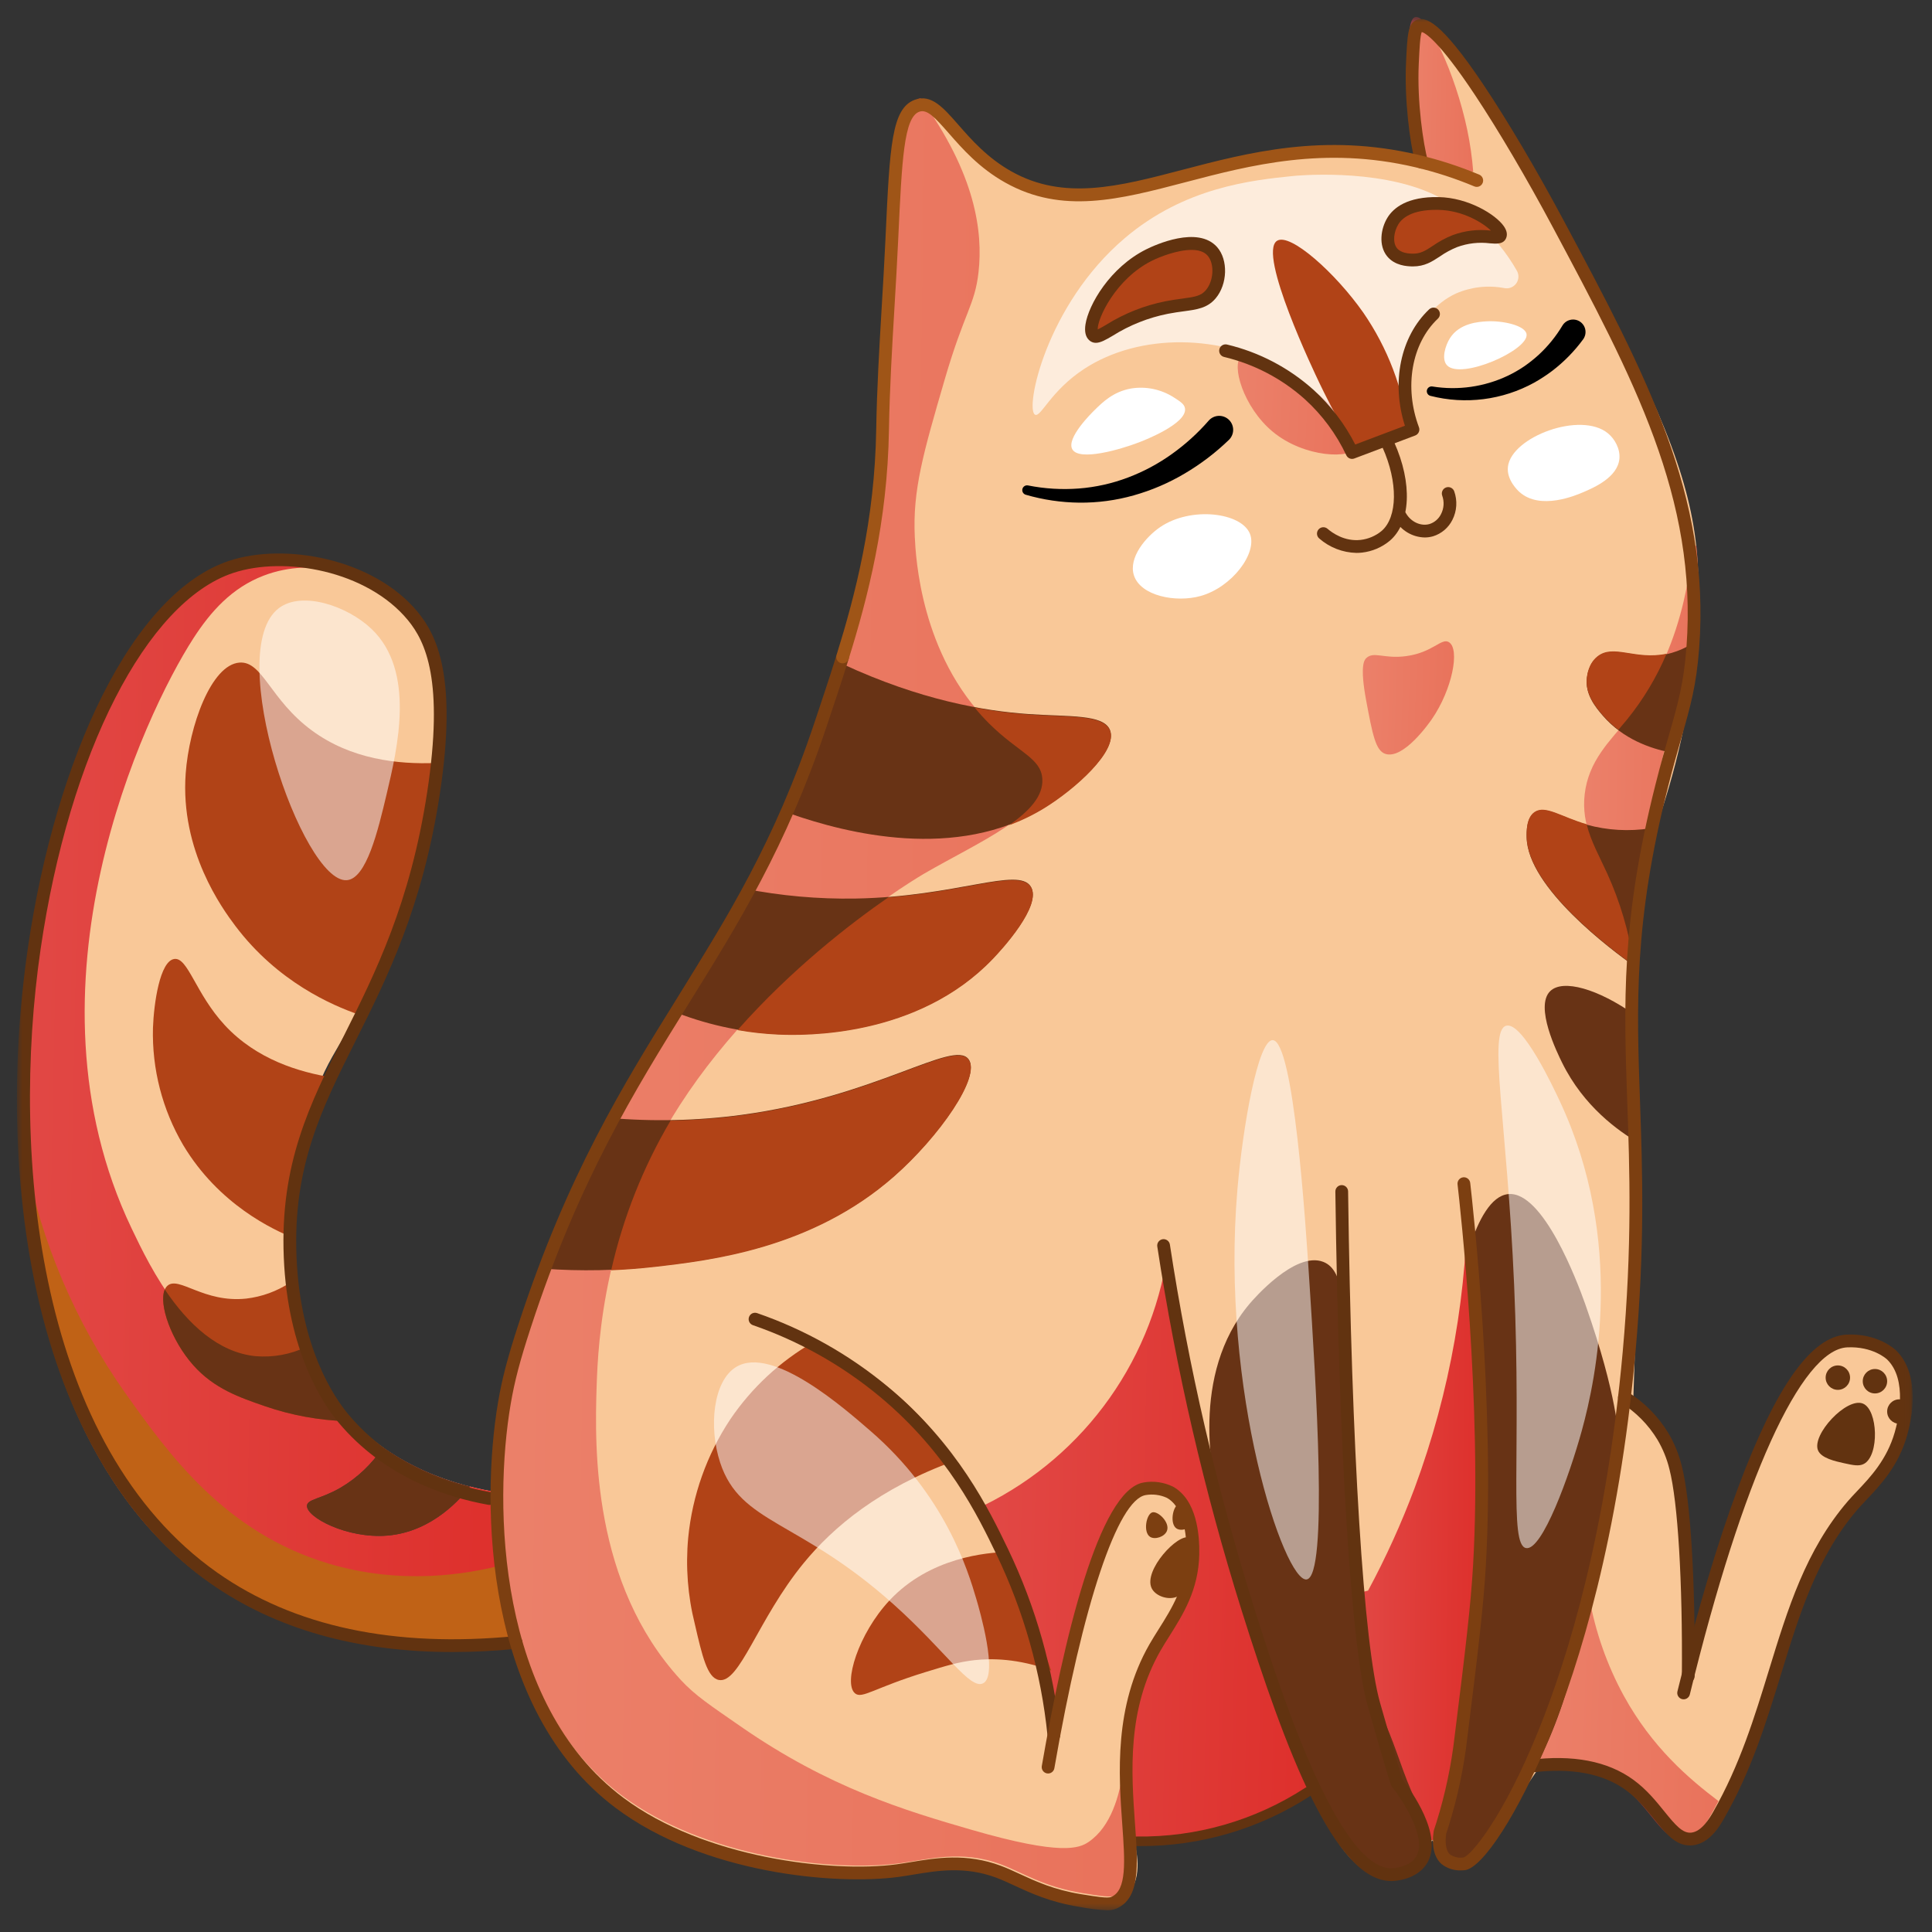 <?xml version="1.0" encoding="UTF-8"?> <svg xmlns="http://www.w3.org/2000/svg" width="303" height="303" viewBox="0 0 303 303" fill="none"><rect x="0" y="0" width="303" height="303" fill="#333333" stroke="none"/> <mask id="mask0_94_1962" style="mask-type:luminance" maskUnits="userSpaceOnUse" x="2" y="2" width="298" height="298"> <path d="M299.97 2.651H2.651V299.591H299.97V2.651Z" fill="white"></path> </mask> <g mask="url(#mask0_94_1962)"> <path d="M93.325 253.62C89.163 254.643 84.941 255.404 80.683 255.898C57.298 258.572 42.772 251.403 37.841 248.648C-3.827 225.373 -0.682 160.389 9.823 126.601C10.52 124.366 11.383 121.586 12.472 118.531L12.51 118.433C14.892 112.097 22.203 92.654 37.611 88.515C47.325 85.905 60.191 89.392 65.756 97.989C68.9 102.844 68.684 107.74 68.275 117.055C67.757 128.851 64.387 138.007 61.214 146.477C54.19 165.232 51.687 163.713 48.647 174.123C47.704 177.356 44.198 189.345 45.814 201.947C46.202 205.116 46.953 208.231 48.052 211.229C49.349 214.79 51.238 218.107 53.638 221.038C53.89 221.351 54.153 221.657 54.422 221.963C61.631 230.089 71.505 233.076 78.811 234.166C79.398 234.252 79.961 234.326 80.511 234.394C84.782 240.804 89.053 247.213 93.325 253.62Z" fill="#F9C898"></path> <path d="M80.683 255.897C80.606 256.149 80.475 256.381 80.298 256.577C78.034 259.21 67.749 258.72 63.533 258.383C48.12 257.171 38.386 251.978 32.762 248.029C13.752 234.674 4.966 209.576 3.221 183.191C1.716 160.352 5.485 136.545 12.472 118.531C12.482 118.497 12.495 118.464 12.51 118.433C18.329 103.462 26.381 92.513 35.467 89.476C41.059 87.609 48.555 88.845 48.555 88.845C51.242 88.977 53.919 89.274 56.57 89.734C57.236 89.98 57.886 90.268 58.516 90.597C59.364 91.042 60.173 91.561 60.933 92.146C57.714 90.578 49.503 87.143 41.329 90.285C36.372 92.189 33.057 95.882 30.315 100.131C22.6 112.095 2.53 154.712 20.629 192.633C23.572 198.793 29.709 211.645 40.08 212.692C42.82 212.919 45.572 212.414 48.053 211.229C49.35 214.79 51.238 218.106 53.639 221.038C53.89 221.351 54.153 221.657 54.423 221.963C56.202 223.966 58.217 225.747 60.425 227.265C64.466 230.002 68.965 231.993 73.708 233.143C75.39 233.572 77.094 233.913 78.811 234.166C78.474 239.74 78.813 245.335 79.821 250.827C79.882 251.152 80.194 252.848 80.696 254.905C80.787 255.23 80.783 255.575 80.683 255.897Z" fill="url(#paint0_linear_94_1962)"></path> <path d="M80.298 256.577C78.034 259.21 67.748 258.72 63.533 258.383C48.12 257.171 38.385 251.979 32.761 248.029C13.752 234.675 4.966 209.576 3.221 183.191C3.435 182.616 3.661 182.034 3.9 181.458C6.457 194.78 11.826 207.401 19.65 218.479C26.411 227.976 35.215 240.339 51.521 245.213C62.92 248.623 73.046 246.903 78.536 245.513C79.123 249.199 79.71 252.887 80.298 256.577Z" fill="#C06216"></path> <path d="M298.414 225.582C296.275 232.347 290.727 235.444 285.864 243.418C282.56 248.838 283.76 249.418 279.042 262.32C274.306 275.271 269.467 288.515 264.359 288.271C260.785 288.105 260.51 281.517 253.735 278.112C249.378 275.92 244.759 276.269 241.596 276.875C238.978 280.696 236.933 283.862 235.532 286.085C232.803 290.413 231.763 292.33 229.909 292.496C227.578 292.704 225.522 289.979 224.597 288.589C223.906 290.285 222.07 294.082 218.974 294.681C214.703 295.508 208.524 290.157 206.321 280.298C200.283 283.885 193.681 286.423 186.796 287.805C183.858 288.387 180.88 288.754 177.888 288.901C178.108 289.661 179.393 294.418 176.872 297.027C174.321 299.678 169.432 298.478 166.721 297.811C160.566 296.298 159.477 293.292 153.756 292.337C150.569 291.81 148.194 292.288 146.401 292.57C135.584 294.284 121.815 292.692 114.86 290.947C100.879 287.432 91.952 277.647 90.092 275.522C71.32 254.067 79.126 221.443 81.654 210.905C84.31 199.81 88.305 191.721 94.142 179.891C102.489 162.973 105.969 161.259 115.043 144.383C120.593 134.059 127.929 120.227 132.83 101.852C136.801 86.936 137.798 74.193 139.015 58.61C141.095 32.011 139.492 17.824 144.614 16.329C149.043 15.039 151.044 25.41 162.033 29.458C174.081 33.897 182.084 25.257 203.395 24.081C210.178 23.712 216.981 24.153 223.66 25.398C220.319 8.872 221.262 4.702 222.834 4.089C226.476 2.663 235.842 19.385 247.876 40.871C260.052 62.608 264.812 74.518 266.024 85.588C266.226 87.425 266.33 89.232 266.354 91.063C266.385 93.249 266.299 95.533 266.171 97.584C265.975 100.915 265.675 103.621 265.602 104.264C264.046 118.158 260.631 126.705 258.681 133.269C258.376 134.292 258.118 135.241 257.892 136.155C256.522 141.691 256.472 145.8 256.638 154.714C256.773 162.074 257.055 172.723 256.858 190.173C256.718 202.561 256.399 212.713 256.154 219.411C257.59 220.575 258.875 221.914 259.979 223.397C263.729 228.447 264.311 233.886 264.665 244.185C264.923 251.576 264.959 258.771 264.825 265.763C267.353 254.41 277.416 211.415 289.525 210.49C294.116 210.139 296.665 212.502 296.665 212.502C299.937 215.534 299.691 221.542 298.414 225.582Z" fill="#F9C898"></path> <path opacity="0.56" d="M269.506 282.469C269.115 283.229 268.699 283.988 268.271 284.741C267.579 285.941 266.165 288.329 264.018 288.519C260.665 288.819 258.946 283.443 254.29 280.044C251.536 278.036 247.173 276.297 239.99 276.977C240.461 275.972 240.994 274.962 241.538 273.878C244.151 268.668 247.259 261.014 249.248 250.531C250.207 255.932 252.036 261.141 254.664 265.955C259.129 274.074 264.844 278.93 269.506 282.469Z" fill="url(#paint1_linear_94_1962)"></path> <path d="M183.303 195.096C182.269 203.796 179.081 212.1 174.027 219.255C168.973 226.409 162.214 232.188 154.363 236.066C155.354 238.29 156.335 240.599 157.307 242.992C157.307 242.992 158.72 246.481 159.805 249.451C162.657 257.254 165.108 268.133 165.611 270.382C167.137 261.735 169.29 253.211 172.051 244.876C174.154 238.564 176.042 234.134 179.515 233.489C181.739 233.075 183.987 234.331 185.249 235.658C188.887 239.483 186.723 246.423 185.767 249.488C184.162 254.634 181.638 257.857 180.582 259.398C177.252 264.251 174.485 272.792 177.891 288.901C180.182 288.617 183.412 288.17 187.268 287.471C192.044 286.606 194.488 286.153 197.285 285.134C200.508 283.949 203.55 282.322 206.324 280.298C195.552 252.828 187.832 224.255 183.305 195.095L183.303 195.096Z" fill="url(#paint2_linear_94_1962)"></path> <path d="M230.14 186.159C230.265 202.274 227.457 218.277 221.853 233.385C219.79 238.903 217.353 244.273 214.559 249.459C213.905 249.649 213.233 249.764 212.554 249.803C218.568 282.037 222.286 288.734 224.599 288.59C230.446 288.224 232.128 243.819 232.288 239.271C232.916 221.538 232.197 203.783 230.14 186.159Z" fill="url(#paint3_linear_94_1962)"></path> <path opacity="0.56" d="M221.965 2.667C223.872 2.219 228.258 11.511 230.109 20.354C230.561 22.514 230.874 24.702 231.046 26.902C229.272 26.948 225.655 26.761 223.266 24.261C221.246 22.147 221.129 19.166 220.979 13.288C220.827 7.37 220.715 2.961 221.965 2.667Z" fill="url(#paint4_linear_94_1962)"></path> <path opacity="0.56" d="M194.693 55.85C193.036 57.176 195.002 63.878 199.588 67.691C204.569 71.832 212.013 72.043 212.924 70.083C214.513 66.666 197.67 53.468 194.693 55.85Z" fill="url(#paint5_linear_94_1962)"></path> <path d="M68.299 119.662C62.412 119.892 55.051 119.098 48.886 114.546C42.36 109.73 41.175 103.656 37.569 103.915C33.113 104.236 29.666 113.883 29.122 121.307C28.235 133.429 34.879 142.518 36.908 145.212C43.556 154.034 52.172 157.692 56.186 159.09C59.991 153.329 62.963 147.059 65.012 140.465C67.104 133.726 68.212 126.719 68.299 119.662Z" fill="#B14317"></path> <path d="M27.331 150.398C29.482 150.092 30.656 155.832 35.27 160.802C40.235 166.151 46.923 168.173 52.239 169.003C49.105 173.649 47.056 178.94 46.244 184.486C45.785 187.706 45.756 190.973 46.158 194.201C42.895 192.896 34.334 188.954 28.726 179.578C25.457 174.014 23.816 167.643 23.99 161.191C24.129 157.366 25.071 150.72 27.331 150.398Z" fill="#B14317"></path> <path d="M54.398 222.893C50.033 222.76 45.714 221.969 41.585 220.548C37.541 219.152 33.6 217.793 30.339 214.137C26.472 209.815 24.422 203.244 26.276 201.634C28.057 200.085 31.973 204.371 38.618 203.661C41.071 203.374 43.423 202.518 45.489 201.163C45.599 201.426 45.703 201.683 45.813 201.946C46.658 208.535 48.897 215.283 53.639 221.038C53.89 221.657 54.147 222.275 54.398 222.893Z" fill="#B14317"></path> <path d="M73.707 233.143C72.531 234.68 67.98 240.234 60.748 240.828C54.434 241.348 47.954 237.926 48.144 236.101C48.254 235.097 50.341 235.103 53.461 233.291C56.079 231.739 58.313 229.614 59.996 227.076C60.136 227.138 60.283 227.205 60.424 227.266C64.466 230.003 68.965 231.993 73.707 233.143Z" fill="#3F3F3E"></path> <path d="M191.148 235.693C190.184 231.823 186.573 215.589 195.98 204.472C196.557 203.789 203.125 196.171 207.541 197.906C210.945 199.244 211.034 205.343 211.539 219.94C212.773 255.594 213.762 263.161 216.644 268.978C218.519 272.761 219.627 276.881 221.288 280.764C222.975 284.711 224.194 287.308 223.163 289.832C222.341 291.84 220.154 293.34 218.635 293.546C209.443 294.792 197.918 257.888 194.145 245.878C192.805 241.606 191.798 238.056 191.148 235.693Z" fill="#683315"></path> <path d="M230.504 195.494C231.852 191.394 233.817 187.559 236.52 187.275C242.01 186.703 247.403 201.132 248.543 204.326L248.546 204.337C248.546 204.337 248.627 204.565 248.705 204.785C253.718 218.999 253.827 225.517 253.827 225.517C253.903 230.124 252.772 228.964 249.383 249.314C247.083 261.19 244.674 272.956 235.889 285.226C234.061 287.78 232.063 290.208 229.911 292.495C228.256 292.768 227.436 292.243 227.148 292.02C225.535 290.777 225.983 287.79 226.234 286.111C226.371 285.159 226.607 284.225 226.937 283.322C228.166 280.205 231.544 263.027 232.289 239.27C232.737 224.654 232.14 210.025 230.504 195.494Z" fill="#683315"></path> <path opacity="0.52" d="M60.623 124.599C59.288 130.218 57.478 137.84 54.374 138.043C47.453 138.499 34.868 102.03 43.75 95.365C47.402 92.624 54.511 95.048 58.279 98.648C65.213 105.274 62.346 117.344 60.623 124.599Z" fill="white"></path> <path opacity="0.66" d="M202.846 27.596C202.846 27.596 215.773 26.269 224.81 30.483C227.21 31.631 229.465 33.062 231.526 34.745C231.658 34.858 231.763 34.949 231.841 35.017C234.264 37.148 236.314 39.671 237.906 42.479C238.075 42.785 238.155 43.132 238.135 43.481C238.115 43.83 237.996 44.166 237.793 44.451C237.589 44.735 237.309 44.955 236.985 45.086C236.661 45.217 236.307 45.253 235.963 45.19C233.39 44.693 230.727 44.989 228.326 46.039C221.984 48.973 218.398 57.88 221.157 67.259L212.313 69.255C209.675 64.661 205.912 60.814 201.378 58.077C191.665 52.312 178.7 52.2 170.056 57.842C164.75 61.305 163.226 65.529 162.323 65.034C160.72 64.155 164.036 47.861 176.383 37.362C185.812 29.344 196.317 28.266 202.846 27.596Z" fill="white"></path> <path d="M233.168 50.396C231.988 50.463 228.898 50.639 227.388 53.054C226.667 54.203 226.034 56.3 226.92 57.274C229.067 59.636 239.739 54.937 239.417 52.428C239.238 51.03 235.636 50.255 233.168 50.396Z" fill="white"></path> <path d="M171.613 64.368C172.9 63.096 174.59 61.424 177.393 60.929C179.729 60.552 182.121 61.053 184.109 62.336C185.129 62.989 185.751 63.386 185.847 64.059C186.184 66.413 179.625 68.995 178.641 69.371C175.661 70.513 169.258 72.361 168.175 70.466C167.191 68.742 171.129 64.847 171.613 64.368Z" fill="white"></path> <path d="M206.933 60.077C206.166 58.474 197.222 39.785 200.268 37.773C202.317 36.419 209.472 42.839 213.807 49.029C217.617 54.557 220.046 60.919 220.889 67.581L212.765 70.707C210.626 67.275 208.679 63.726 206.933 60.077Z" fill="#B14317"></path> <path d="M108.975 254.716C107.862 250.291 107.51 245.709 107.933 241.167C108.582 234.522 110.852 228.139 114.543 222.578C117.902 217.632 122.336 213.511 127.513 210.525C136.588 214.391 144.323 220.847 149.754 229.087C137.945 233.386 130.7 239.459 126.055 245.127C118.804 253.974 116.008 264.128 112.724 263.47C110.911 263.107 110.122 259.685 108.975 254.716Z" fill="#B14317"></path> <path d="M134.099 265.575C132.205 264.006 134.632 256.196 139.515 250.983C145.878 244.187 154.831 243.487 158.01 243.389L164.866 261.995C159.607 260.076 155.479 260.076 152.846 260.364C150.364 260.635 148.342 261.256 145.139 262.24C137.095 264.71 135.205 266.49 134.099 265.575Z" fill="#B14317"></path> <path opacity="0.52" d="M115.446 214.386C121.176 210.899 132.593 221.035 136.484 224.391C148.188 234.488 151.792 246.22 153.147 250.864C153.578 252.338 156.622 262.766 154.189 263.996C152.12 265.042 148.403 259.038 140.233 251.698C125.246 238.235 116.136 239.075 112.947 229.394C111.114 223.83 111.828 216.588 115.446 214.386Z" fill="white"></path> <path d="M256.397 159.165C250.6 155.065 245.116 153.513 243.128 155.436C240.636 157.847 244.235 165.137 245.003 166.693C248.384 173.542 253.808 177.368 256.909 179.199L256.397 159.165Z" fill="#683315"></path> <path opacity="0.52" d="M199.592 163.126C197.309 163.079 194.917 176.592 194.067 186.533C191.342 218.39 201.481 248.202 204.924 247.706C208.337 247.215 206.371 216.787 205.334 200.741C204.759 191.844 202.907 163.194 199.592 163.126Z" fill="white"></path> <path opacity="0.52" d="M236.214 160.868C233.321 161.666 236.36 175.976 237.464 201.516C238.61 228.049 236.613 242.303 239.338 242.789C241.862 243.239 246.127 231.461 248.086 224.342C250.361 216.082 254.886 194.652 244.65 172.751C243.657 170.627 238.768 160.165 236.214 160.868Z" fill="white"></path> <path opacity="0.56" d="M266.175 97.583C265.33 102.47 263.923 106.082 261.941 113.883C260.042 121.196 258.69 128.641 257.896 136.155C256.526 141.69 256.477 145.8 256.642 154.714C256.136 148.618 254.59 142.654 252.071 137.08C250.174 132.91 247.966 129.486 248.529 124.57C249.136 119.286 252.506 116.2 255.192 112.899C265.612 100.103 264.737 85.412 266.028 85.59C266.23 87.427 266.334 89.233 266.358 91.064C266.388 93.249 266.303 95.532 266.175 97.583Z" fill="url(#paint6_linear_94_1962)"></path> <path opacity="0.56" d="M176.987 276.141C177.11 270.75 176.991 269.345 176.824 269.331C176.282 269.293 177.734 284.109 170.731 288.873C169.289 289.855 166.519 291.068 152.453 286.997C141.912 283.946 130.029 280.39 116.131 270.741C111.443 267.485 109.026 265.925 106.74 263.435C92.929 248.391 93.238 227.226 93.578 217.227C93.799 210.731 94.672 191.86 106.603 173.341C121.155 150.753 144.969 136.994 144.969 136.994C153.719 131.938 163.838 127.738 163.467 122.063C163.253 118.792 159.746 117.984 155.152 113.424C144.354 102.708 143.613 87.208 143.471 84.23C143.117 76.835 144.799 71.067 148.157 59.529C151.269 48.851 152.887 47.893 153.469 42.645C154.159 36.426 153.043 27.322 144.351 15.382C144.302 15.394 144.247 15.413 144.192 15.431C141.119 16.545 140.869 22.73 140.221 36.531C139.762 46.426 138.942 56.303 138.783 66.204C138.489 84.354 133.85 98.173 128.956 112.74C127.79 116.211 126.227 120.388 123.842 126.032C106.696 166.608 90.429 177.59 84.113 202.452C83.618 203.869 83.126 205.322 82.639 206.809C80.864 212.228 80.069 215.363 79.482 218.804C77.768 228.809 77.481 243.199 81.299 256.431C84.113 266.185 89.16 275.317 97.507 281.573C110.393 291.247 130.529 293.629 141.127 292.215C145.508 291.633 150.764 290.065 156.986 292.398C160.339 293.654 163.65 295.919 169.787 296.905C172.711 297.376 174.174 297.615 175.012 297.266C179.49 295.423 176.926 286.673 176.987 276.141Z" fill="url(#paint7_linear_94_1962)"></path> <path d="M132.186 104.159C144.348 109.803 154.329 111.496 161.267 111.983C167.641 112.43 173.072 111.973 174.077 114.484C175.362 117.696 168.591 123.714 163.767 126.679C149.986 135.146 132.654 130.643 124.082 127.661L132.186 104.159Z" fill="#683315"></path> <path d="M116.673 139.358C122.433 140.497 128.298 141.021 134.169 140.922C149.991 140.647 159.702 135.879 161.664 139.045C163.471 141.962 157.044 148.923 155.728 150.302C143.922 162.661 126.183 162.376 121.984 162.183C116.188 161.901 110.482 160.633 105.112 158.431L116.673 139.358Z" fill="#683315"></path> <path d="M95.325 175.308C102.3 175.929 109.323 175.775 116.264 174.849C137.405 172.014 149.486 162.987 151.882 166.094C153.938 168.759 147.249 178.252 140.218 184.437C127.323 195.779 111.445 197.608 102.725 198.612C96.938 199.277 91.101 199.398 85.291 198.972L95.325 175.308Z" fill="#683315"></path> <path d="M265.397 100.941C264.393 101.58 263.302 102.071 262.158 102.399C256.793 103.925 253.18 100.88 250.519 103.024C249.161 104.118 248.938 105.85 248.879 106.307C248.546 108.889 250.259 110.953 251.378 112.248C254.57 115.938 258.864 117.37 261.76 117.965L265.397 100.941Z" fill="#683315"></path> <path d="M239.428 131.321C239.413 130.453 239.375 128.298 240.678 127.413C242.368 126.264 244.906 128.21 248.842 129.334C252.094 130.23 255.499 130.425 258.832 129.904L256.144 151.41C252.947 149.12 239.566 139.265 239.428 131.321Z" fill="#683315"></path> <path d="M212.724 86.713C210.574 86.664 208.509 85.861 206.891 84.443C206.69 84.269 206.567 84.023 206.548 83.758C206.528 83.493 206.615 83.232 206.789 83.031C206.962 82.831 207.209 82.707 207.473 82.688C207.738 82.669 207.999 82.756 208.2 82.929C208.913 83.547 210.846 84.955 213.384 84.676C214.593 84.537 215.736 84.051 216.675 83.276C219.2 81.112 219.264 75.606 216.827 70.181C216.724 69.939 216.72 69.668 216.815 69.423C216.91 69.179 217.098 68.982 217.337 68.874C217.576 68.767 217.847 68.757 218.093 68.848C218.339 68.939 218.54 69.122 218.652 69.359C221.535 75.776 221.262 81.98 217.975 84.797C216.732 85.836 215.211 86.486 213.601 86.666C213.31 86.698 213.017 86.713 212.724 86.713Z" fill="#623310"></path> <path d="M223.447 84.292C222.49 84.273 221.554 84.004 220.732 83.512C219.91 83.02 219.231 82.322 218.761 81.487C218.694 81.373 218.65 81.246 218.632 81.115C218.614 80.984 218.622 80.851 218.656 80.723C218.69 80.595 218.749 80.475 218.829 80.371C218.91 80.266 219.01 80.177 219.125 80.112C219.239 80.046 219.366 80.003 219.497 79.986C219.628 79.97 219.761 79.979 219.888 80.014C220.016 80.049 220.135 80.109 220.239 80.191C220.343 80.272 220.43 80.374 220.495 80.489C221.287 81.866 222.844 82.577 224.199 82.184C224.591 82.058 224.954 81.853 225.264 81.583C225.575 81.313 225.828 80.982 226.007 80.611C226.233 80.168 226.366 79.684 226.396 79.188C226.427 78.692 226.354 78.195 226.184 77.728C226.095 77.478 226.109 77.203 226.223 76.963C226.337 76.723 226.541 76.538 226.791 76.449C227.041 76.36 227.316 76.374 227.555 76.488C227.795 76.602 227.98 76.806 228.069 77.056C228.327 77.781 228.435 78.55 228.387 79.318C228.339 80.086 228.135 80.835 227.788 81.522C227.485 82.135 227.059 82.68 226.539 83.124C226.018 83.568 225.413 83.901 224.76 84.104C224.333 84.229 223.891 84.292 223.447 84.292Z" fill="#623310"></path> <path d="M161.221 76.131C163.847 76.655 166.531 76.817 169.201 76.613C171.835 76.409 174.427 75.83 176.897 74.893C179.348 73.969 181.667 72.727 183.796 71.2C185.915 69.689 187.85 67.933 189.561 65.97C189.75 65.753 189.98 65.576 190.237 65.448C190.495 65.32 190.775 65.244 191.062 65.225C191.349 65.205 191.637 65.243 191.909 65.335C192.182 65.427 192.434 65.571 192.65 65.76C192.867 65.95 193.044 66.18 193.172 66.438C193.299 66.695 193.375 66.976 193.395 67.263C193.414 67.55 193.377 67.838 193.285 68.111C193.193 68.384 193.048 68.636 192.859 68.852C192.818 68.9 192.77 68.949 192.726 68.992C190.625 71.02 188.293 72.793 185.778 74.275C183.279 75.756 180.598 76.904 177.803 77.69C175.028 78.475 172.157 78.859 169.274 78.832C166.427 78.803 163.598 78.385 160.865 77.59C160.679 77.535 160.522 77.412 160.426 77.244C160.329 77.076 160.301 76.878 160.347 76.69C160.392 76.503 160.509 76.34 160.672 76.236C160.834 76.131 161.031 76.094 161.221 76.131Z" fill="black"></path> <path d="M224.64 60.613C228.662 61.262 232.786 60.675 236.468 58.932C237.363 58.505 238.224 58.012 239.044 57.455C239.855 56.893 240.627 56.277 241.354 55.611C242.789 54.278 244.028 52.749 245.035 51.069C245.299 50.624 245.729 50.302 246.23 50.175C246.732 50.047 247.263 50.124 247.708 50.388C248.152 50.653 248.474 51.083 248.602 51.584C248.729 52.086 248.652 52.618 248.388 53.063C248.357 53.116 248.323 53.167 248.288 53.215L248.279 53.228C246.915 55.085 245.295 56.739 243.468 58.141C242.558 58.83 241.601 59.455 240.606 60.014C235.641 62.744 229.824 63.484 224.335 62.082C224.148 62.035 223.986 61.916 223.884 61.752C223.781 61.589 223.746 61.392 223.785 61.202C223.824 61.013 223.935 60.846 224.094 60.736C224.252 60.626 224.447 60.582 224.638 60.612L224.64 60.613Z" fill="black"></path> <path d="M196.037 83.731C194.718 80.373 186.808 79.377 181.978 82.649C179.716 84.181 176.946 87.452 177.833 90.225C178.864 93.452 184.388 94.558 188.287 93.472C193.211 92.099 197.227 86.759 196.037 83.731Z" fill="white"></path> <path d="M236.493 73.187C237.062 68.505 247.915 64.454 252.174 67.956C253.261 68.851 254.109 70.395 253.976 71.924C253.723 74.855 249.985 76.467 248.389 77.155C247.171 77.68 241.564 80.098 238.296 77.155C238.066 76.95 236.241 75.26 236.493 73.187Z" fill="white"></path> <path d="M171.469 52.592C172.513 53.604 175.349 49.728 182.969 48.23C186.459 47.545 188.45 47.851 189.886 46.148C191.413 44.34 191.61 41.095 190.14 39.424C187.522 36.444 180.728 39.741 180.215 39.996C173.547 43.317 170.107 51.271 171.469 52.592Z" fill="#B14317"></path> <path d="M171.855 53.769C171.653 53.77 171.453 53.73 171.267 53.651C171.081 53.573 170.913 53.458 170.773 53.313C170.246 52.801 170.066 51.98 170.238 50.871C170.714 47.803 174.072 41.94 179.77 39.101C181.095 38.44 187.864 35.319 190.892 38.763C192.637 40.749 192.523 44.577 190.65 46.795C189.36 48.324 187.729 48.542 185.661 48.82C184.926 48.919 184.092 49.031 183.161 49.214C180.089 49.823 177.154 50.99 174.503 52.658C173.489 53.255 172.616 53.769 171.855 53.769ZM186.861 39.193C184.66 39.193 181.901 40.275 180.662 40.892C174.966 43.729 172.076 50.005 172.158 51.668C172.493 51.519 173.014 51.212 173.489 50.932C176.337 49.153 179.484 47.905 182.777 47.249C183.767 47.054 184.633 46.938 185.395 46.836C187.43 46.563 188.362 46.404 189.122 45.503C190.365 44.03 190.498 41.346 189.388 40.086C188.819 39.436 187.902 39.193 186.861 39.193Z" fill="#61320F"></path> <path d="M163.769 126.754C162.019 127.828 160.166 128.724 158.238 129.43C161.487 127.164 163.647 124.813 163.469 122.137C163.255 118.867 159.751 118.059 155.154 113.497C154.348 112.699 153.584 111.859 152.865 110.981C155.645 111.5 158.452 111.86 161.272 112.059C167.646 112.505 173.075 112.046 174.078 114.557C175.365 117.771 168.596 123.79 163.769 126.754Z" fill="#B14317"></path> <path d="M155.729 150.376C143.926 162.733 126.188 162.451 121.984 162.255C119.865 162.156 117.754 161.923 115.664 161.557C124.206 151.901 133.518 144.749 139.302 140.745C152.096 139.74 159.928 136.312 161.672 139.122C163.475 142.037 157.05 148.999 155.729 150.376Z" fill="#B14317"></path> <path d="M140.218 184.513C127.325 195.853 111.448 197.684 102.731 198.688C100.302 198.964 97.995 199.135 95.853 199.22C97.72 190.957 100.864 183.036 105.172 175.744C108.884 175.688 112.589 175.414 116.269 174.923C137.409 172.088 149.487 163.062 151.886 166.167C153.942 168.832 147.254 178.329 140.218 184.513Z" fill="#B14317"></path> <path d="M261.37 102.525C259.803 106.231 257.723 109.698 255.19 112.824C254.743 113.369 254.285 113.908 253.82 114.453C252.927 113.783 252.109 113.019 251.378 112.175C250.259 110.884 248.546 108.813 248.874 106.235C248.936 105.776 249.156 104.043 250.514 102.954C253.043 100.915 256.438 103.566 261.37 102.525Z" fill="#B14317"></path> <path d="M256.194 150.941C256.176 151.076 256.163 151.204 256.145 151.339C252.945 149.049 239.564 139.191 239.429 131.249C239.41 130.38 239.374 128.224 240.677 127.342C242.366 126.191 244.905 128.14 248.839 129.265C249.488 131.935 250.846 134.315 252.07 137.005C254.082 141.437 255.47 146.127 256.194 150.941Z" fill="#B14317"></path> <path d="M54.395 222.893C50.031 222.758 45.712 221.968 41.582 220.548C37.538 219.151 33.598 217.792 30.336 214.137C26.849 210.23 24.842 204.499 25.845 202.233C29.504 207.663 34.215 212.098 40.077 212.692C42.817 212.922 45.569 212.419 48.05 211.234C49.346 214.789 51.233 218.099 53.63 221.025C53.887 221.65 54.139 222.268 54.395 222.893Z" fill="#683315"></path> <path d="M73.717 233.141C72.549 234.666 68.002 240.232 60.758 240.832C54.438 241.352 47.958 237.923 48.154 236.105C48.258 235.094 50.344 235.101 53.466 233.288C56.084 231.736 58.318 229.611 60.001 227.073C60.147 227.14 60.3 227.202 60.447 227.269H60.453C64.489 230.003 68.981 231.991 73.717 233.141Z" fill="#683315"></path> <path d="M218.453 34.654C217.635 35.983 217.214 38.196 218.319 39.559C219.248 40.706 220.861 40.761 221.4 40.779C224.164 40.873 225.096 38.989 228.186 37.81C232.208 36.274 235.002 37.798 235.299 36.919C235.696 35.739 230.993 32.02 225.616 31.912C224.5 31.889 220.209 31.805 218.453 34.654Z" fill="#B14317"></path> <path d="M221.601 41.783C221.525 41.783 221.447 41.782 221.367 41.78C220.722 41.758 218.759 41.691 217.542 40.189C216.172 38.498 216.535 35.861 217.602 34.128C218.54 32.607 220.695 30.81 225.636 30.911C230.271 31.003 234.54 33.614 235.84 35.463C236.291 36.105 236.427 36.702 236.247 37.239C235.875 38.34 234.708 38.246 233.678 38.162C231.944 37.944 230.184 38.144 228.542 38.745C227.576 39.132 226.658 39.63 225.806 40.229C224.59 41.027 223.438 41.783 221.601 41.783ZM225.243 32.909C221.502 32.909 219.949 34.133 219.305 35.179C218.615 36.298 218.349 38.006 219.096 38.928C219.738 39.721 221.015 39.764 221.434 39.779C222.779 39.829 223.545 39.319 224.709 38.555C225.681 37.876 226.728 37.312 227.83 36.874C229.744 36.166 231.799 35.923 233.825 36.166C232.626 34.986 229.456 32.989 225.597 32.913C225.477 32.91 225.358 32.909 225.243 32.909Z" fill="#61320F"></path> <path d="M165.281 273.103C165.034 273.103 164.796 273.011 164.612 272.846C164.429 272.68 164.313 272.452 164.287 272.206C163.279 262.329 160.564 252.702 156.263 243.755C153.4 237.814 148.606 227.871 137.96 219.017C132.061 214.121 125.328 210.331 118.083 207.829C117.833 207.742 117.627 207.559 117.511 207.32C117.396 207.081 117.379 206.806 117.467 206.555C117.554 206.304 117.737 206.098 117.975 205.982C118.214 205.867 118.489 205.851 118.74 205.938C126.211 208.518 133.155 212.428 139.238 217.478C150.219 226.609 155.13 236.798 158.065 242.885C162.466 252.04 165.245 261.892 166.277 271.999C166.305 272.263 166.226 272.527 166.059 272.733C165.892 272.939 165.65 273.071 165.386 273.098C165.351 273.102 165.316 273.103 165.281 273.103Z" fill="#623310"></path> <path d="M218.204 295.009C209.315 295.009 201.652 274.573 194.692 252.459C188.857 233.832 184.447 214.788 181.5 195.491C181.48 195.362 181.486 195.229 181.517 195.101C181.548 194.974 181.604 194.853 181.682 194.747C181.76 194.641 181.858 194.552 181.97 194.484C182.082 194.416 182.207 194.37 182.337 194.35C182.467 194.33 182.599 194.336 182.727 194.367C182.854 194.399 182.974 194.455 183.08 194.533C183.186 194.61 183.276 194.708 183.344 194.821C183.412 194.933 183.457 195.058 183.477 195.188C186.409 214.384 190.796 233.328 196.601 251.858C200.15 263.135 209.551 293.008 218.205 293.008C218.245 293.008 218.285 293.008 218.325 293.008C218.351 293.008 220.947 292.904 222.033 291.286C223.956 288.419 219.989 282.314 218.298 280.204C218.232 280.122 218.18 280.03 218.143 279.932C218.123 279.879 217.626 278.531 214.511 267.587C211.908 258.436 209.958 227.51 209.427 186.877C209.425 186.746 209.449 186.615 209.498 186.493C209.547 186.371 209.619 186.26 209.71 186.166C209.802 186.072 209.911 185.996 210.032 185.944C210.152 185.893 210.282 185.865 210.413 185.863H210.427C210.69 185.863 210.942 185.967 211.129 186.152C211.316 186.336 211.423 186.587 211.426 186.851C211.958 227.32 213.876 258.045 216.435 267.038C219.029 276.154 219.788 278.549 219.968 279.09C221.051 280.471 226.646 287.999 223.693 292.401C222.071 294.82 218.761 294.996 218.389 295.008C218.328 295.008 218.266 295.009 218.204 295.009Z" fill="#623310"></path> <path d="M178.841 289.529C178.642 289.529 178.443 289.529 178.243 289.526C178.044 289.523 177.855 289.442 177.716 289.3C177.577 289.157 177.5 288.965 177.502 288.766C177.502 288.667 177.521 288.569 177.559 288.478C177.597 288.386 177.653 288.304 177.724 288.234C177.795 288.165 177.879 288.111 177.971 288.075C178.063 288.039 178.162 288.022 178.261 288.024C187.635 288.156 196.837 285.499 204.7 280.389C204.782 280.335 204.875 280.298 204.972 280.281C205.069 280.263 205.168 280.264 205.264 280.285C205.361 280.305 205.452 280.344 205.533 280.4C205.615 280.456 205.684 280.528 205.737 280.61C205.791 280.693 205.828 280.786 205.846 280.882C205.864 280.979 205.862 281.079 205.842 281.175C205.821 281.272 205.782 281.363 205.726 281.445C205.67 281.526 205.599 281.595 205.516 281.649C197.576 286.809 188.308 289.547 178.841 289.529H178.841Z" fill="#623310"></path> <path d="M265.026 289.428C262.764 289.428 261.232 287.53 259.471 285.35C258.241 283.827 256.848 282.102 254.988 280.746C251.383 278.118 246.37 277.195 240.082 278.001C239.951 278.019 239.818 278.011 239.69 277.977C239.563 277.944 239.443 277.885 239.338 277.805C239.233 277.724 239.145 277.624 239.079 277.509C239.013 277.395 238.97 277.268 238.953 277.137C238.937 277.006 238.946 276.872 238.981 276.745C239.016 276.617 239.076 276.498 239.157 276.394C239.238 276.289 239.34 276.202 239.455 276.137C239.57 276.073 239.697 276.031 239.828 276.016C246.639 275.142 252.136 276.189 256.166 279.129C258.238 280.64 259.72 282.474 261.026 284.093C262.755 286.232 263.882 287.539 265.221 287.419C266.901 287.267 268.155 285.075 268.69 284.139C272.841 276.879 275.172 269.284 277.426 261.938C280.394 252.264 283.198 243.128 289.786 235.453C290.232 234.933 290.734 234.402 291.266 233.84C293.335 231.655 295.91 228.935 297.152 224.644C297.696 222.767 299.215 216.398 295.969 213.218C295.883 213.136 293.712 211.117 289.692 211.311C282.47 211.673 273.246 232.022 265.019 265.745C264.988 265.873 264.932 265.993 264.854 266.099C264.776 266.205 264.679 266.295 264.566 266.363C264.454 266.431 264.329 266.477 264.2 266.497C264.07 266.517 263.937 266.511 263.81 266.48C263.682 266.449 263.562 266.393 263.456 266.315C263.35 266.237 263.26 266.14 263.192 266.027C263.124 265.915 263.078 265.79 263.058 265.66C263.038 265.53 263.044 265.398 263.075 265.27C266.067 253.008 269.367 241.927 272.618 233.226C278.528 217.411 284.08 209.588 289.592 209.313C294.5 209.063 297.249 211.673 297.364 211.784C301.408 215.743 299.695 223.055 299.074 225.201C297.696 229.959 294.936 232.874 292.718 235.217C292.203 235.761 291.717 236.274 291.302 236.758C284.986 244.115 282.242 253.058 279.337 262.526C277.051 269.976 274.687 277.68 270.425 285.133C269.735 286.341 268.118 289.169 265.398 289.413C265.272 289.423 265.148 289.428 265.026 289.428Z" fill="#623310"></path> <path d="M264.773 263.883H264.765C264.633 263.882 264.503 263.855 264.382 263.803C264.261 263.752 264.152 263.677 264.06 263.584C263.968 263.49 263.895 263.379 263.846 263.257C263.796 263.135 263.772 263.005 263.773 262.873C263.895 247.995 263.146 235.553 261.818 230.403C261.423 228.783 260.792 227.23 259.945 225.795C258.519 223.441 256.559 221.457 254.224 220.003C254.113 219.933 254.018 219.841 253.942 219.733C253.867 219.625 253.814 219.504 253.785 219.376C253.728 219.116 253.776 218.845 253.919 218.621C254.061 218.397 254.287 218.239 254.546 218.182C254.805 218.124 255.076 218.172 255.3 218.315C257.898 219.937 260.078 222.148 261.663 224.77C262.609 226.369 263.314 228.099 263.755 229.903C265.123 235.21 265.896 247.85 265.773 262.891C265.771 263.155 265.664 263.407 265.477 263.593C265.29 263.778 265.037 263.883 264.773 263.883Z" fill="#623310"></path> <path d="M212.048 71.97C211.859 71.97 211.674 71.917 211.514 71.816C211.354 71.715 211.226 71.571 211.145 71.4C209.58 68.077 207.375 65.095 204.657 62.625C201.052 59.39 196.698 57.108 191.988 55.984C191.858 55.956 191.736 55.901 191.627 55.825C191.519 55.748 191.427 55.65 191.357 55.537C191.286 55.425 191.239 55.299 191.218 55.168C191.197 55.037 191.202 54.903 191.233 54.773C191.264 54.644 191.32 54.523 191.399 54.415C191.477 54.308 191.577 54.218 191.69 54.15C191.804 54.081 191.93 54.036 192.062 54.017C192.193 53.998 192.327 54.005 192.456 54.038C197.49 55.24 202.145 57.681 205.998 61.139C208.683 63.575 210.901 66.48 212.542 69.713L220.336 66.77C218.161 59.996 219.636 52.764 224.138 48.515C224.331 48.333 224.588 48.235 224.853 48.243C225.119 48.251 225.37 48.364 225.552 48.557C225.734 48.75 225.832 49.008 225.824 49.273C225.816 49.538 225.703 49.79 225.51 49.972C221.377 53.872 220.182 60.719 222.537 67.011C222.63 67.259 222.621 67.534 222.511 67.775C222.402 68.017 222.201 68.205 221.954 68.298L212.4 71.906C212.288 71.948 212.168 71.97 212.048 71.97Z" fill="#623310"></path> <path d="M70.97 259.093C55.927 259.093 43.168 255.473 32.942 248.287C20.221 239.35 11.001 224.333 6.278 204.861C2.209 188.084 1.54 168.08 4.393 148.534C6.548 133.761 10.691 119.752 16.051 109.082C21.775 97.691 28.64 90.391 35.904 87.966C44.62 85.055 58.601 87.586 65.52 95.991C68.581 99.709 71.742 106.31 68.981 124.49C66.287 142.227 60.688 153.415 55.747 163.287C50.473 173.824 45.92 182.925 46.502 197.1C47.089 211.364 52.396 219.154 54.65 221.841C61.348 229.824 70.475 232.879 76.951 234.036C77.212 234.082 77.444 234.231 77.595 234.449C77.747 234.666 77.806 234.935 77.759 235.197C77.713 235.458 77.564 235.69 77.347 235.842C77.129 235.993 76.86 236.053 76.599 236.006C69.797 234.791 60.202 231.57 53.118 223.128C50.732 220.284 45.115 212.062 44.505 197.183C43.899 182.492 48.562 173.176 53.959 162.393C58.833 152.653 64.358 141.615 67.003 124.19C69.644 106.794 66.773 100.663 63.976 97.265C57.58 89.494 44.625 87.165 36.536 89.867C22.98 94.393 10.858 118.087 6.372 148.824C1.589 181.606 5.976 226.895 34.091 246.649C46.124 255.104 61.853 258.449 80.84 256.593C81.104 256.567 81.367 256.647 81.572 256.816C81.777 256.984 81.907 257.227 81.933 257.491C81.958 257.756 81.878 258.019 81.71 258.224C81.541 258.429 81.298 258.559 81.034 258.585C77.575 258.924 74.22 259.093 70.97 259.093Z" fill="#623310"></path> <path d="M229.144 293.335C228.039 293.379 226.954 293.028 226.083 292.345C224.926 291.315 224.495 289.526 224.848 287.181C224.856 287.124 224.87 287.067 224.888 287.012C224.981 286.734 225.119 286.316 225.279 285.808C226.667 281.361 227.629 276.791 228.152 272.161C229.873 258.397 230.665 251.71 231.028 245.443C232.476 220.511 228.993 189.234 228.591 185.75C228.56 185.486 228.636 185.221 228.8 185.013C228.965 184.805 229.206 184.671 229.469 184.64C229.733 184.61 229.998 184.685 230.206 184.85C230.414 185.015 230.547 185.256 230.578 185.52C230.982 189.022 234.483 220.459 233.026 245.559C232.658 251.886 231.863 258.6 230.137 272.409C229.6 277.159 228.612 281.847 227.187 286.41C227.038 286.883 226.908 287.28 226.813 287.563C226.679 288.512 226.6 290.113 227.417 290.851C228.032 291.255 228.774 291.421 229.503 291.316C230.694 291.055 235.804 284.954 241.278 271.41C245.894 259.992 251.933 240.42 254.492 212.025C255.998 195.318 255.577 183.357 255.206 172.801C254.672 157.59 254.21 144.454 259.649 122.972C260.453 119.796 261.158 117.332 261.78 115.159C263.159 110.342 264.069 107.16 264.495 101.467C266.235 78.149 256.215 59.384 243.528 35.627C239.454 27.997 235.006 20.442 231.325 14.899C225.526 6.173 223.437 5.138 222.978 5.018C222.713 5.625 222.615 7.735 222.51 9.959C222.222 16.057 223.222 22.546 223.92 25.203C223.982 25.458 223.942 25.727 223.807 25.952C223.673 26.178 223.456 26.341 223.202 26.408C222.949 26.475 222.679 26.439 222.452 26.309C222.224 26.179 222.056 25.964 221.985 25.712C221.072 22.236 220.246 15.501 220.511 9.864C220.722 5.401 220.801 3.73 222.126 3.154C223.55 2.533 225.91 3.244 232.606 13.218C236.404 18.876 241.029 26.7 245.291 34.685C258.131 58.729 268.272 77.72 266.488 101.618C266.048 107.516 265.114 110.776 263.702 115.711C263.084 117.871 262.383 120.319 261.587 123.465C256.219 144.671 256.675 157.674 257.206 172.732C257.579 183.345 258.003 195.374 256.485 212.205C253.88 241.105 247.695 260.987 242.965 272.578C238.236 284.168 232.521 293.078 229.668 293.313C229.486 293.328 229.312 293.335 229.144 293.335Z" fill="#7C3F11"></path> <path opacity="0.56" d="M214.273 103.215C215.47 102.088 217.025 103.372 220.522 102.902C224.742 102.335 226.064 99.984 227.24 100.713C228.995 101.803 227.765 108.115 224.584 112.75C224.166 113.357 220.091 119.193 217.242 118.222C215.734 117.708 215.247 115.117 214.273 109.936C213.228 104.374 213.972 103.498 214.273 103.215Z" fill="url(#paint8_linear_94_1962)"></path> <path d="M173.592 299.591C172.139 299.512 170.694 299.333 169.266 299.053C164.738 298.325 161.754 296.946 159.124 295.73C158.13 295.27 157.192 294.837 156.273 294.492C151.363 292.652 147.055 293.368 143.255 293.999C142.435 294.135 141.661 294.265 140.894 294.366C131.075 295.674 110.35 293.892 96.543 283.532C76.022 268.136 75.315 236.221 78.132 219.791C78.755 216.163 79.619 212.873 81.322 207.654C88.946 184.283 97.744 170.125 106.253 156.434C114.091 143.822 121.494 131.91 127.647 113.579C128.839 110.028 130.072 106.356 131.197 102.736C131.275 102.482 131.451 102.27 131.686 102.147C131.921 102.023 132.195 101.998 132.449 102.077C132.702 102.156 132.914 102.332 133.037 102.567C133.161 102.802 133.186 103.076 133.107 103.33C131.975 106.972 130.739 110.655 129.543 114.216C123.316 132.769 115.853 144.778 107.952 157.492C99.506 171.081 90.772 185.134 83.223 208.276C81.532 213.459 80.716 216.561 80.104 220.129C77.363 236.111 77.994 267.113 97.743 281.93C110.365 291.4 130.42 293.742 140.63 292.381C141.365 292.283 142.124 292.157 142.927 292.024C146.775 291.385 151.564 290.589 156.974 292.617C157.963 292.988 158.935 293.436 159.962 293.911C162.477 295.073 165.327 296.391 169.58 297.075C172.056 297.473 173.69 297.737 174.267 297.499C176.748 296.476 176.422 291.908 176.008 286.125C175.449 278.318 174.684 267.626 180.269 257.882C180.719 257.097 181.203 256.329 181.714 255.516C183.81 252.188 185.978 248.748 186.085 243.748C186.13 241.629 185.919 236.525 182.995 234.905C181.957 234.434 180.802 234.284 179.678 234.476C175.296 235.205 169.81 251.618 165.359 277.311C165.337 277.44 165.289 277.564 165.219 277.675C165.149 277.786 165.057 277.882 164.95 277.958C164.843 278.034 164.721 278.088 164.593 278.117C164.465 278.145 164.332 278.149 164.203 278.126C164.074 278.104 163.95 278.056 163.839 277.986C163.728 277.915 163.632 277.824 163.556 277.717C163.481 277.609 163.427 277.488 163.398 277.36C163.369 277.231 163.366 277.099 163.388 276.969C166.791 257.329 172.321 233.671 179.35 232.502C180.917 232.224 182.531 232.452 183.96 233.152C187.702 235.226 188.15 240.708 188.084 243.791C187.966 249.346 185.542 253.191 183.407 256.584C182.906 257.379 182.433 258.129 182.003 258.879C176.721 268.093 177.431 278.012 178.002 285.982C178.473 292.572 178.846 297.776 175.027 299.35C174.569 299.525 174.081 299.607 173.592 299.591Z" fill="#7C3F11"></path> <path d="M132.152 104.035C131.995 104.035 131.841 103.998 131.701 103.927C131.561 103.856 131.439 103.754 131.347 103.627C131.254 103.501 131.192 103.355 131.165 103.2C131.139 103.045 131.15 102.887 131.196 102.737C134.143 93.252 137.187 81.629 137.419 67.346C137.523 60.912 137.912 54.391 138.285 48.084C138.489 44.661 138.699 41.122 138.862 37.643L138.884 37.153C139.549 22.884 139.824 16.978 143.484 15.645C146.046 14.711 147.923 16.855 150.298 19.569C152.327 21.885 154.852 24.771 158.644 26.895C166.866 31.5 175.458 29.249 185.408 26.641C195.825 23.911 207.632 20.816 222.37 24.269C225.658 25.039 228.876 26.082 231.991 27.386C232.236 27.489 232.43 27.685 232.53 27.93C232.631 28.176 232.63 28.452 232.527 28.697C232.425 28.942 232.229 29.136 231.984 29.236C231.738 29.337 231.463 29.335 231.218 29.233C228.206 27.971 225.094 26.962 221.914 26.218C207.659 22.879 196.107 25.906 185.915 28.578C175.546 31.295 166.592 33.642 157.667 28.642C153.574 26.35 150.923 23.322 148.793 20.889C146.593 18.373 145.385 17.081 144.167 17.526C141.76 18.403 141.448 25.096 140.882 37.247L140.859 37.736C140.696 41.23 140.486 44.774 140.282 48.203C139.908 54.488 139.523 60.987 139.418 67.378C139.183 81.915 136.096 93.71 133.106 103.331C133.043 103.535 132.916 103.713 132.745 103.84C132.573 103.966 132.365 104.035 132.152 104.035Z" fill="#9F5517"></path> <path d="M292.327 229.582C291.559 229.996 290.609 229.787 289.202 229.477C287.836 229.177 285.648 228.695 285.129 227.476C284.084 225.019 289.611 219.09 292.162 220.125C294.536 221.088 294.769 228.262 292.327 229.582Z" fill="#623310"></path> <path d="M288.234 217.974C289.291 217.974 290.148 217.116 290.148 216.058C290.148 215.001 289.291 214.143 288.234 214.143C287.177 214.143 286.32 215.001 286.32 216.058C286.32 217.116 287.177 217.974 288.234 217.974Z" fill="#623310"></path> <path d="M294.053 218.534C295.11 218.534 295.967 217.677 295.967 216.619C295.967 215.561 295.11 214.704 294.053 214.704C292.996 214.704 292.14 215.561 292.14 216.619C292.14 217.677 292.996 218.534 294.053 218.534Z" fill="#623310"></path> <path d="M297.881 223.289C298.938 223.289 299.794 222.431 299.794 221.374C299.794 220.316 298.938 219.458 297.881 219.458C296.824 219.458 295.967 220.316 295.967 221.374C295.967 222.431 296.824 223.289 297.881 223.289Z" fill="#623310"></path> <path d="M187.068 246.265C186.791 247.451 186.196 250.009 184.257 250.531C182.929 250.889 181.166 250.238 180.611 249.071C179.29 246.291 184.744 240.409 186.547 241.15C187.668 241.61 187.444 244.655 187.068 246.265Z" fill="#7C3F11"></path> <path d="M180.714 237.19C179.775 237.463 179.243 240.308 180.373 241.028C181.132 241.513 182.631 241.028 183.007 240.108C183.548 238.781 181.605 236.931 180.714 237.19Z" fill="#7C3F11"></path> <path d="M184.872 235.885C183.932 236.159 183.4 239.004 184.53 239.724C185.289 240.209 186.788 239.724 187.164 238.804C187.704 237.477 185.761 235.626 184.872 235.885Z" fill="#7C3F11"></path> </g> <defs> <linearGradient id="paint0_linear_94_1962" x1="-5.28" y1="-25.029" x2="93.217" y2="-23.078" gradientUnits="userSpaceOnUse"> <stop stop-color="#E24C49"></stop> <stop offset="1" stop-color="#DD2D29"></stop> </linearGradient> <linearGradient id="paint1_linear_94_1962" x1="236.892" y1="225.197" x2="274.2" y2="226.452" gradientUnits="userSpaceOnUse"> <stop stop-color="#E24C49"></stop> <stop offset="1" stop-color="#DD2D29"></stop> </linearGradient> <linearGradient id="paint2_linear_94_1962" x1="148.91" y1="132.558" x2="214.624" y2="134.135" gradientUnits="userSpaceOnUse"> <stop stop-color="#E24C49"></stop> <stop offset="1" stop-color="#DD2D29"></stop> </linearGradient> <linearGradient id="paint3_linear_94_1962" x1="210.459" y1="117.87" x2="235.708" y2="118.083" gradientUnits="userSpaceOnUse"> <stop stop-color="#E24C49"></stop> <stop offset="1" stop-color="#DD2D29"></stop> </linearGradient> <linearGradient id="paint4_linear_94_1962" x1="219.823" y1="-13.52" x2="232.672" y2="-13.286" gradientUnits="userSpaceOnUse"> <stop stop-color="#E24C49"></stop> <stop offset="1" stop-color="#DD2D29"></stop> </linearGradient> <linearGradient id="paint5_linear_94_1962" x1="192.127" y1="45.087" x2="215.999" y2="46.331" gradientUnits="userSpaceOnUse"> <stop stop-color="#E24C49"></stop> <stop offset="1" stop-color="#DD2D29"></stop> </linearGradient> <linearGradient id="paint6_linear_94_1962" x1="246.558" y1="39.505" x2="269.237" y2="39.759" gradientUnits="userSpaceOnUse"> <stop stop-color="#E24C49"></stop> <stop offset="1" stop-color="#DD2D29"></stop> </linearGradient> <linearGradient id="paint7_linear_94_1962" x1="67.844" y1="-172.651" x2="193.58" y2="-170.733" gradientUnits="userSpaceOnUse"> <stop stop-color="#E24C49"></stop> <stop offset="1" stop-color="#DD2D29"></stop> </linearGradient> <linearGradient id="paint8_linear_94_1962" x1="212.233" y1="88.737" x2="230.316" y2="89.368" gradientUnits="userSpaceOnUse"> <stop stop-color="#E24C49"></stop> <stop offset="1" stop-color="#DD2D29"></stop> </linearGradient> </defs> </svg> 